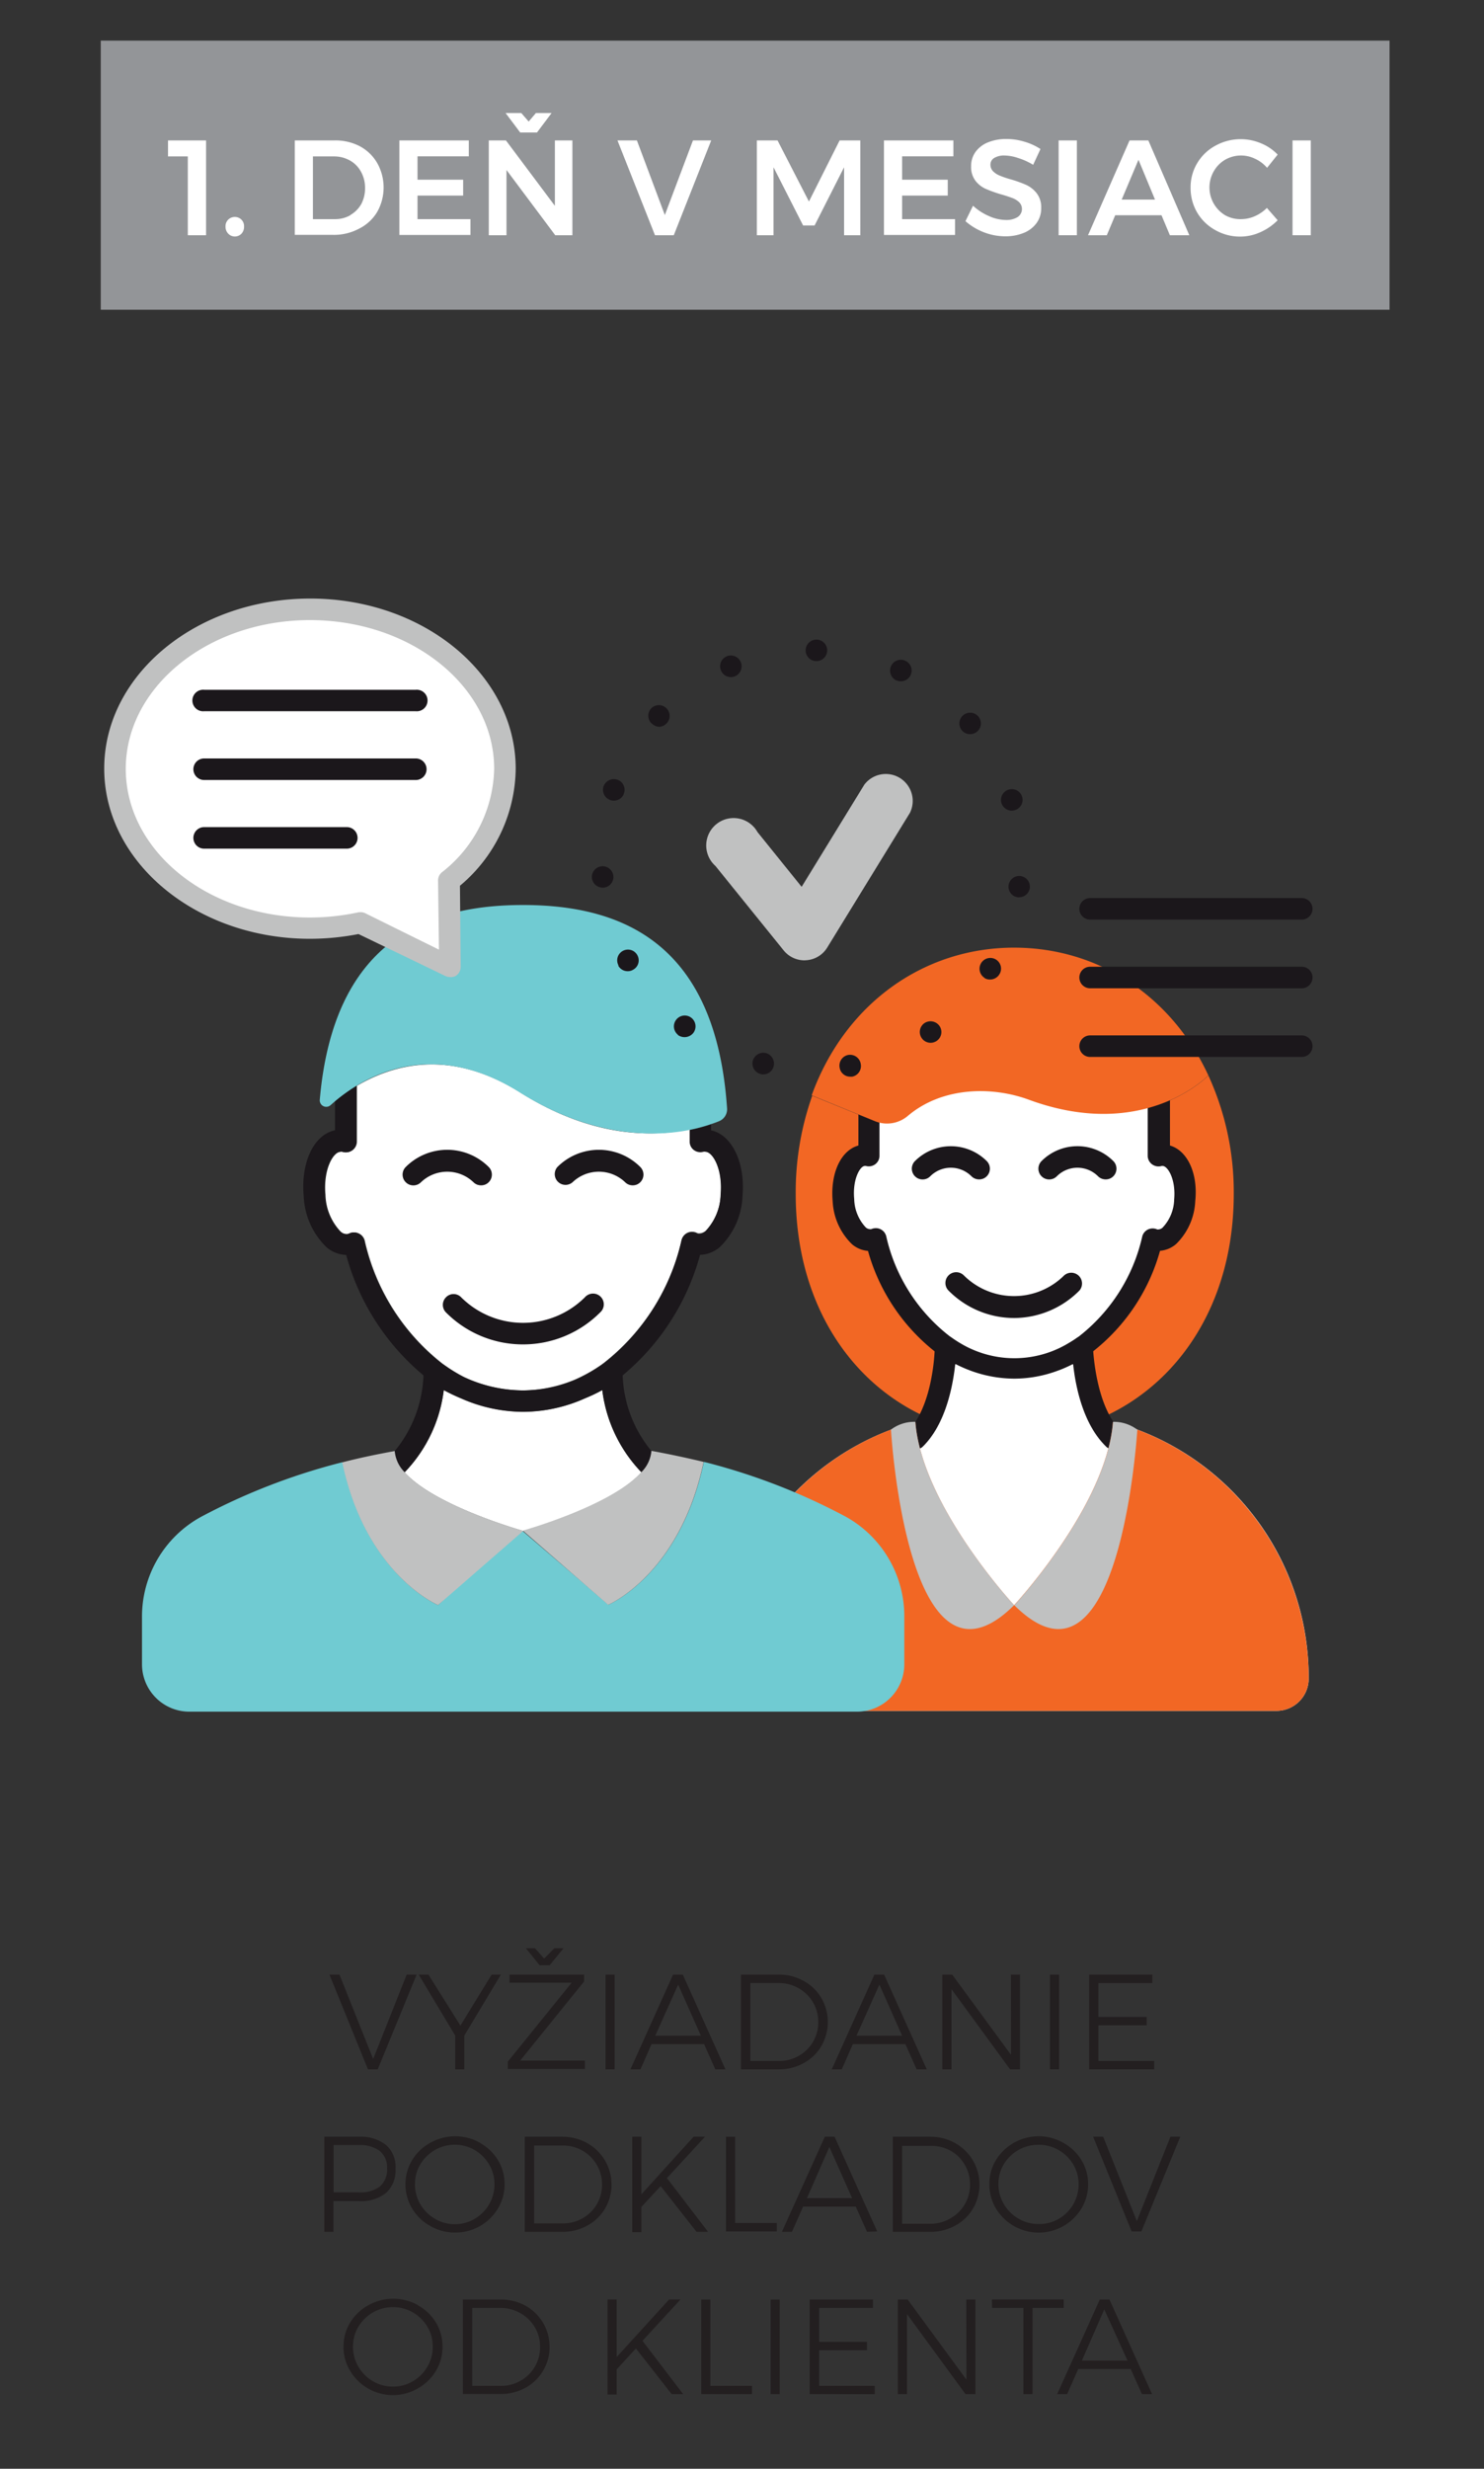 <svg id="Layer_1" data-name="Layer 1" xmlns="http://www.w3.org/2000/svg" viewBox="0 0 162.61 270.36"><rect x="0" y="0" width="162.61" height="270.36" fill="#333333" stroke="none"/><defs><style>.cls-1{fill:#939598;}.cls-2{fill:#f26724;}.cls-3{fill:#fff;}.cls-4{fill:#1b171b;}.cls-5{fill:#c0c1c1;}.cls-6{fill:#70cbd2;}.cls-7{fill:#231f20;}</style></defs><title>ADAMS-vyziadanie</title><rect class="cls-1" x="11.04" y="4.45" width="141.22" height="29.47"/><path class="cls-2" d="M132.41,117.78h0s-7,7.33-19.67,2.66c-4.64-1.71-11-1.34-14.68,3.25L89,120h0a31.62,31.62,0,0,0-1.81,10.74c0,16,10.74,26.5,24,26.5s24-10.53,24-26.5A30.65,30.65,0,0,0,132.41,117.78Z"/><path class="cls-3" d="M122,155.71h-1.37a19.54,19.54,0,0,1-2-8.25,2.9,2.9,0,0,0,.29-.19,20.45,20.45,0,0,0,7.38-11.6,1.39,1.39,0,0,0,.52.14c1.44.15,2.8-1.81,3-4.37s-.76-4.75-2.2-4.9a1.63,1.63,0,0,0-.62.08c0-.61,0-8.71,0-9.28H95.24c0,.35,0,8.91,0,9.28a1.58,1.58,0,0,0-.61-.08c-1.44.15-2.43,2.34-2.2,4.9s1.58,4.52,3,4.37a1.29,1.29,0,0,0,.51-.14,20.46,20.46,0,0,0,7.37,11.59l.29.19a19.82,19.82,0,0,1-1.92,8.26H100.3a29,29,0,0,0-21.45,28.13h0a3.52,3.52,0,0,0,3.52,3.52h57.51a3.53,3.53,0,0,0,3.52-3.52A29,29,0,0,0,122,155.71Z"/><path class="cls-4" d="M128.2,125.45c0-2.4,0-7.68,0-8.17a1.18,1.18,0,0,0-1.18-1.12H95.24a1.18,1.18,0,0,0-1.18,1.14c0,.31,0,5.72,0,8.15-1.9.52-3.09,3-2.82,6.1a7,7,0,0,0,2.12,4.71,3.07,3.07,0,0,0,1.75.73,21.34,21.34,0,0,0,7.3,11c-.13,2.53-.85,6.69-2.94,8.75a1.19,1.19,0,0,0,.84,2,1.16,1.16,0,0,0,.83-.34c2.45-2.43,3.26-6.49,3.53-9l.07,0a14.52,14.52,0,0,0,1.41.63l.18.07a14,14,0,0,0,4.8.88,13.72,13.72,0,0,0,4.8-.88l.17-.06a14.78,14.78,0,0,0,1.41-.63l.08,0c.27,2.48,1.09,6.51,3.54,8.94a1.18,1.18,0,1,0,1.66-1.67c-2.09-2.07-2.81-6.19-3-8.7a21.24,21.24,0,0,0,7.32-11,3.1,3.1,0,0,0,1.75-.73,7,7,0,0,0,2.11-4.71C131.29,128.48,130.1,126,128.2,125.45Zm.46,5.89a4.63,4.63,0,0,1-1.27,3.1.74.74,0,0,1-.46.2.38.38,0,0,1-.13,0,1.19,1.19,0,0,0-1,0,1.17,1.17,0,0,0-.64.78,19.22,19.22,0,0,1-6.93,10.93l-.27.18c-.26.19-.54.36-.81.52a11.47,11.47,0,0,1-9.52,1.14,11.92,11.92,0,0,1-1.7-.7,13.82,13.82,0,0,1-1.64-1h0l-.26-.18a19.13,19.13,0,0,1-6.92-10.92,1.17,1.17,0,0,0-.64-.78,1.12,1.12,0,0,0-.51-.11,1.25,1.25,0,0,0-.5.11.38.38,0,0,1-.13,0,.73.73,0,0,1-.47-.2,4.69,4.69,0,0,1-1.26-3.1c-.2-2.16.63-3.57,1.13-3.62a.33.33,0,0,1,.16,0,1.18,1.18,0,0,0,1-.18,1.15,1.15,0,0,0,.48-.95c0-.52,0-5.73,0-8.1h29.39c0,2.31,0,7.38,0,8.1a1.17,1.17,0,0,0,.48.95,1.2,1.2,0,0,0,1.05.18.59.59,0,0,1,.15,0C128,127.77,128.85,129.19,128.66,131.34Z"/><path class="cls-2" d="M132.41,117.78c-4-8.65-12-14-21.29-14-10,0-18.58,6.24-22.18,16.17h0l6.92,2.83a3.52,3.52,0,0,0,3.61-.57c3.74-3.18,9.17-3.28,13.26-1.78,12.69,4.67,19.67-2.66,19.67-2.66Z"/><path class="cls-2" d="M124.62,156.56a26.75,26.75,0,0,0-2.67-.85c-.69,9.18-10.83,20.08-10.83,20.08h0S101,164.89,100.3,155.71a26.75,26.75,0,0,0-2.67.85,29.11,29.11,0,0,0-18.78,27.28h0a3.52,3.52,0,0,0,3.52,3.52h57.51a3.53,3.53,0,0,0,3.52-3.52h0A29.11,29.11,0,0,0,124.62,156.56Z"/><path class="cls-5" d="M100.3,155.71a4.21,4.21,0,0,0-2.67.85c0,.25,1.85,30.8,13.49,19.23C111.12,175.79,101,164.89,100.3,155.71Z"/><path class="cls-6" d="M99.09,182.22v-5.13a12.46,12.46,0,0,0-6.43-11,68.58,68.58,0,0,0-15.54-6c-2.59,12.34-10.46,15.65-10.46,15.65l-2.4-2.08h0l-7-6-7,6h0L48,175.78s-7.88-3.31-10.47-15.65a68.69,68.69,0,0,0-15.53,6,12.45,12.45,0,0,0-6.44,11v5.13a5.19,5.19,0,0,0,5.2,5.19H93.9A5.19,5.19,0,0,0,99.09,182.22Z"/><path class="cls-3" d="M57,119.63c-7.77-4.88-14-3-17.89-.72a.44.44,0,0,1,0,.1c0,.4,0,5.42,0,6a1.18,1.18,0,0,1-1.53,1.13.7.7,0,0,0-.29,0c-.82.08-1.87,2-1.62,4.71a6.07,6.07,0,0,0,1.64,4,1,1,0,0,0,.76.3.63.63,0,0,0,.25-.07,1.17,1.17,0,0,1,1,0,1.18,1.18,0,0,1,.65.78,23.7,23.7,0,0,0,8.55,13.5l.33.23a16.85,16.85,0,0,0,2,1.21,15.48,15.48,0,0,0,6.49,1.47A15.15,15.15,0,0,0,63,151.08a16.91,16.91,0,0,0,2.8-1.56l.32-.23a23.7,23.7,0,0,0,8.57-13.51,1.17,1.17,0,0,1,.64-.78,1.19,1.19,0,0,1,1,0,.55.55,0,0,0,.24.07,1.11,1.11,0,0,0,.77-.3,6.12,6.12,0,0,0,1.64-4c.24-2.75-.8-4.63-1.63-4.71a.66.66,0,0,0-.28,0,1.19,1.19,0,0,1-1-.18,1.15,1.15,0,0,1-.48-.95c0-.24,0-.72,0-1.27C71.52,124.55,64.84,124.6,57,119.63Z"/><path class="cls-3" d="M70.28,161.24a15.73,15.73,0,0,1-4.29-9,16.31,16.31,0,0,1-1.84.88,16.71,16.71,0,0,1-6.84,1.5,16.91,16.91,0,0,1-6.81-1.48,19,19,0,0,1-1.88-.9,15.71,15.71,0,0,1-4.28,9c3.29,3.7,13,6.42,13,6.42S67,164.94,70.28,161.24Z"/><path class="cls-4" d="M77.92,123.79c0-.21,0-.45,0-.68a18.38,18.38,0,0,1-2.35.63c0,.55,0,1,0,1.27a1.15,1.15,0,0,0,.48.95,1.19,1.19,0,0,0,1,.18.66.66,0,0,1,.28,0c.83.08,1.87,2,1.63,4.71a6.12,6.12,0,0,1-1.64,4,1.11,1.11,0,0,1-.77.3.55.55,0,0,1-.24-.07,1.19,1.19,0,0,0-1,0,1.17,1.17,0,0,0-.64.78,23.7,23.7,0,0,1-8.57,13.51l-.32.23a16.91,16.91,0,0,1-2.8,1.56,15.15,15.15,0,0,1-5.71,1.11,15.48,15.48,0,0,1-6.49-1.47,16.85,16.85,0,0,1-2-1.21l-.33-.23a23.7,23.7,0,0,1-8.55-13.5,1.18,1.18,0,0,0-.65-.78,1.17,1.17,0,0,0-1,0,.63.63,0,0,1-.25.07,1,1,0,0,1-.76-.3,6.07,6.07,0,0,1-1.64-4c-.25-2.75.8-4.63,1.62-4.71a.7.7,0,0,1,.29,0A1.18,1.18,0,0,0,39.06,125c0-.58,0-5.6,0-6a.44.44,0,0,0,0-.1,19.51,19.51,0,0,0-2.35,1.69c0,1,0,2.27,0,3.19-2.3.47-3.77,3.49-3.43,7.22a8.24,8.24,0,0,0,2.49,5.58,3.45,3.45,0,0,0,2.16.85,26.06,26.06,0,0,0,8.47,13.19,13.76,13.76,0,0,1-3.14,8.28,3.72,3.72,0,0,0,1.09,2.32,15.71,15.71,0,0,0,4.28-9,19,19,0,0,0,1.88.9,16.91,16.91,0,0,0,6.81,1.48,16.71,16.71,0,0,0,6.84-1.5,16.31,16.31,0,0,0,1.84-.88,15.73,15.73,0,0,0,4.29,9,3.7,3.7,0,0,0,1.09-2.32,13.69,13.69,0,0,1-3.15-8.28,26,26,0,0,0,8.48-13.2,3.48,3.48,0,0,0,2.17-.85A8.24,8.24,0,0,0,81.36,131C81.69,127.34,80.19,124.26,77.92,123.79Z"/><path class="cls-6" d="M57.31,99.11c-10.82,0-20.77,4.15-22.27,21.32a.71.71,0,0,0,1.18.6l.49-.43a19.51,19.51,0,0,1,2.35-1.69c3.85-2.32,10.12-4.16,17.89.72s14.57,4.92,18.61,4.11a18.38,18.38,0,0,0,2.35-.63c.33-.11.63-.22.87-.32a1.41,1.41,0,0,0,.89-1.39C78.46,103.42,68.34,99.11,57.31,99.11Z"/><path class="cls-5" d="M71.38,158.89s0,0,0,0a3.7,3.7,0,0,1-1.09,2.32c-3.3,3.7-13,6.41-13,6.41l9.35,8.13s7.87-3.31,10.46-15.65C75.23,159.65,73.31,159.24,71.38,158.89Z"/><path class="cls-5" d="M44.34,161.23a3.72,3.72,0,0,1-1.09-2.32v0c-1.94.35-3.86.75-5.75,1.24C40.09,172.47,48,175.78,48,175.78l9.34-8.13S47.63,164.93,44.34,161.23Z"/><path class="cls-4" d="M57.31,147.23a11.88,11.88,0,0,1-8.44-3.5,1.17,1.17,0,0,1,0-1.66,1.15,1.15,0,0,1,1.66,0,9.61,9.61,0,0,0,13.56,0,1.18,1.18,0,1,1,1.67,1.66A11.92,11.92,0,0,1,57.31,147.23Z"/><path class="cls-4" d="M52.72,129.81a1.17,1.17,0,0,1-.84-.34,4.16,4.16,0,0,0-5.75,0,1.18,1.18,0,0,1-1.67-1.67,6.43,6.43,0,0,1,9.09,0,1.18,1.18,0,0,1,0,1.67A1.16,1.16,0,0,1,52.72,129.81Z"/><path class="cls-4" d="M69.33,129.81a1.16,1.16,0,0,1-.83-.34,4.17,4.17,0,0,0-5.76,0,1.18,1.18,0,0,1-1.66-1.67,6.42,6.42,0,0,1,9.08,0,1.18,1.18,0,0,1,0,1.67A1.16,1.16,0,0,1,69.33,129.81Z"/><path class="cls-4" d="M111.13,144.34a10.13,10.13,0,0,1-7.19-3,1.18,1.18,0,0,1,1.67-1.67,7.8,7.8,0,0,0,11,0,1.18,1.18,0,0,1,1.66,1.67A10.12,10.12,0,0,1,111.13,144.34Z"/><path class="cls-4" d="M107.29,129.16a1.19,1.19,0,0,1-.84-.34,3.19,3.19,0,0,0-4.52,0,1.18,1.18,0,1,1-1.67-1.67,5.57,5.57,0,0,1,7.86,0,1.18,1.18,0,0,1,0,1.67A1.16,1.16,0,0,1,107.29,129.16Z"/><path class="cls-4" d="M121.16,129.16a1.19,1.19,0,0,1-.84-.34,3.19,3.19,0,0,0-4.52,0,1.18,1.18,0,0,1-1.67-1.67,5.56,5.56,0,0,1,7.86,0,1.18,1.18,0,0,1,0,1.67A1.16,1.16,0,0,1,121.16,129.16Z"/><path class="cls-5" d="M124.61,156.56a4.25,4.25,0,0,0-2.65-.85h0c-.69,9.18-10.82,20.08-10.82,20.08,11.64,11.57,13.45-19,13.49-19.23Z"/><path class="cls-4" d="M92,116.91a1.19,1.19,0,0,1,.94-1.38h0a1.19,1.19,0,0,1,1.38,1h0a1.19,1.19,0,0,1-.94,1.38h-.21A1.17,1.17,0,0,1,92,116.91Zm-8.64.71a1.18,1.18,0,0,1-.88-1.41h0a1.2,1.2,0,0,1,1.43-.89h0a1.2,1.2,0,0,1,.87,1.43h0a1.18,1.18,0,0,1-1.15.91h0A.88.88,0,0,1,83.33,117.62ZM101,113.69a1.18,1.18,0,0,1,.29-1.64h0a1.2,1.2,0,0,1,1.65.3h0a1.17,1.17,0,0,1-.3,1.64h0a1.19,1.19,0,0,1-.68.21h0A1.18,1.18,0,0,1,101,113.69Zm-26.69-.35a1.18,1.18,0,0,1-.22-1.66h0a1.18,1.18,0,0,1,1.65-.23h0a1.19,1.19,0,0,1,.23,1.67h0a1.23,1.23,0,0,1-1,.46h0A1.26,1.26,0,0,1,74.27,113.34Zm33.59-6.24a1.18,1.18,0,0,1-.39-1.63h0a1.18,1.18,0,0,1,1.62-.39h0a1.17,1.17,0,0,1,.38,1.62h0a1.19,1.19,0,0,1-1,.57h0A1.13,1.13,0,0,1,107.86,107.1Zm-40.12-1.36a1.17,1.17,0,0,1,.46-1.6h0a1.17,1.17,0,0,1,1.6.47h0a1.16,1.16,0,0,1-.47,1.59h0a1.07,1.07,0,0,1-.57.16h0A1.17,1.17,0,0,1,67.74,105.74Zm43.74-7.48a1.16,1.16,0,0,1-1-1.32h0a1.18,1.18,0,0,1,1.32-1h0a1.18,1.18,0,0,1,1,1.32h0a1.18,1.18,0,0,1-1.17,1h0A.44.44,0,0,1,111.48,98.26ZM64.86,96.14a.07.07,0,0,1,0,0h0v0h0a1.18,1.18,0,0,1,1.08-1.27h0a1.18,1.18,0,0,1,1.27,1.08h0a.11.11,0,0,0,0,0h0v0h0a1.17,1.17,0,0,1-1.08,1.26h0a.18.18,0,0,1-.1,0h0A1.19,1.19,0,0,1,64.86,96.14Zm44.87-8.21h0a1.18,1.18,0,0,1,.81-1.46h0a1.17,1.17,0,0,1,1.46.79h0a1.17,1.17,0,0,1-.79,1.46h0a1.11,1.11,0,0,1-.34.06h0A1.19,1.19,0,0,1,109.73,87.93Zm-42.87-.32a1.18,1.18,0,0,1-.72-1.5h0a1.2,1.2,0,0,1,1.52-.72h0a1.18,1.18,0,0,1,.71,1.51h0a1.16,1.16,0,0,1-1.12.78h0A1.07,1.07,0,0,1,66.86,87.61ZM105.41,80a1.18,1.18,0,0,1,.13-1.67h0a1.18,1.18,0,0,1,1.66.13h0a1.18,1.18,0,0,1-.13,1.66h0a1.2,1.2,0,0,1-.77.28h0A1.16,1.16,0,0,1,105.41,80Zm-34-.76a1.18,1.18,0,0,1-.05-1.67h0a1.18,1.18,0,0,1,1.67,0h0a1.17,1.17,0,0,1,0,1.66h0a1.14,1.14,0,0,1-.86.36h0A1.17,1.17,0,0,1,71.43,79.24Zm26.79-4.73a1.19,1.19,0,0,1-.55-1.59h0a1.17,1.17,0,0,1,1.57-.55h0a1.18,1.18,0,0,1,.56,1.57h0a1.18,1.18,0,0,1-1.07.67h0A1.32,1.32,0,0,1,98.22,74.51ZM79,73.42a1.18,1.18,0,0,1,.64-1.55h0a1.18,1.18,0,0,1,1.53.64h0a1.19,1.19,0,0,1-.63,1.55h0a1.17,1.17,0,0,1-.45.09h0A1.17,1.17,0,0,1,79,73.42Zm9.28-2.23a1.17,1.17,0,0,1,1.21-1.14h0a1.17,1.17,0,0,1,1.15,1.2h0a1.18,1.18,0,0,1-1.21,1.15h0A1.17,1.17,0,0,1,88.28,71.19Z"/><path class="cls-5" d="M88.15,105.17a2.93,2.93,0,0,1-2.29-1.1l-7.47-9.24A3,3,0,1,1,83,91.12l4.84,6,6.87-11.19a2.95,2.95,0,0,1,5,3.08l-9.06,14.75a2.92,2.92,0,0,1-2.32,1.4Z"/><path class="cls-4" d="M142.64,108.23H119.45a1.18,1.18,0,1,1,0-2.36h23.19a1.18,1.18,0,1,1,0,2.36Z"/><path class="cls-4" d="M142.64,100.71H119.45a1.18,1.18,0,0,1,0-2.36h23.19a1.18,1.18,0,0,1,0,2.36Z"/><path class="cls-4" d="M142.64,115.75H119.45a1.18,1.18,0,1,1,0-2.36h23.19a1.18,1.18,0,1,1,0,2.36Z"/><path class="cls-3" d="M34,66.73c11.8,0,21.37,7.82,21.37,17.47a16,16,0,0,1-6.12,12.22h0l.09,9.43-9.87-4.77a26.35,26.35,0,0,1-5.47.58c-11.8,0-21.36-7.82-21.36-17.46S22.16,66.73,34,66.73Z"/><path class="cls-5" d="M49.3,107a1.13,1.13,0,0,1-.51-.12l-9.51-4.59a27.81,27.81,0,0,1-5.32.52c-12.43,0-22.54-8.37-22.54-18.64S21.53,65.55,34,65.55,56.51,73.92,56.51,84.2A16.94,16.94,0,0,1,50.4,97l.08,8.88a1.17,1.17,0,0,1-.55,1A1.11,1.11,0,0,1,49.3,107ZM39.43,99.9A1.17,1.17,0,0,1,40,100L48.1,104,48,96.44a1.16,1.16,0,0,1,.43-.92A14.75,14.75,0,0,0,54.15,84.2c0-9-9.06-16.29-20.19-16.29S13.78,75.22,13.78,84.2s9,16.28,20.18,16.28a25.37,25.37,0,0,0,5.23-.55A1,1,0,0,1,39.43,99.9Z"/><path class="cls-4" d="M45.56,85.42H22.37a1.18,1.18,0,1,1,0-2.36H45.56a1.18,1.18,0,1,1,0,2.36Z"/><path class="cls-4" d="M45.56,77.89H22.37a1.18,1.18,0,1,1,0-2.35H45.56a1.18,1.18,0,1,1,0,2.35Z"/><path class="cls-4" d="M38,92.94H22.37a1.18,1.18,0,1,1,0-2.36H38a1.18,1.18,0,0,1,0,2.36Z"/><path class="cls-7" d="M36.1,216.25h1.1l3.69,9.24,3.67-9.24h1.09l-4.26,10.37H40.32Z"/><path class="cls-7" d="M54.88,216.25l-4,6.67v3.7h-1v-3.7l-4-6.67h1.07l3.5,5.58,3.42-5.58Z"/><path class="cls-7" d="M55.83,216.25H64V217l-7,8.66h7.09v.92H55.64v-.8l7-8.65H55.83Zm4.92-2.89h1l-1.52,1.86h-1.1l-1.51-1.86h1l1,1.13Z"/><path class="cls-7" d="M66.35,216.25h1v10.37h-1Z"/><path class="cls-7" d="M78.38,226.62l-1.23-2.76H71.39l-1.21,2.76h-1.1l4.67-10.37h1.07l4.67,10.37Zm-6.58-3.68h5l-2.49-5.6Z"/><path class="cls-7" d="M88.06,216.94A5,5,0,0,1,90,218.81a5.23,5.23,0,0,1,0,5.26,5,5,0,0,1-1.93,1.86,5.48,5.48,0,0,1-2.73.69H81.19V216.25h4.17A5.37,5.37,0,0,1,88.06,216.94Zm-.52,8.19a4.14,4.14,0,0,0,1.55-1.53,4.2,4.2,0,0,0,.57-2.16,4.11,4.11,0,0,0-.58-2.16,4.3,4.3,0,0,0-3.74-2.11H82.22v8.53h3.17A4.19,4.19,0,0,0,87.54,225.13Z"/><path class="cls-7" d="M100.44,226.62l-1.23-2.76H93.45l-1.21,2.76h-1.1l4.67-10.37h1.07l4.67,10.37Zm-6.59-3.68h5l-2.49-5.6Z"/><path class="cls-7" d="M110.77,216.25h1v10.37h-1.09l-6.42-8.78v8.78h-1V216.25h1.08l6.44,8.78Z"/><path class="cls-7" d="M115.05,216.25h1v10.37h-1Z"/><path class="cls-7" d="M119.34,216.25h6.93v.92h-5.91v3.71h5.29v.92h-5.29v3.9h6.11v.92h-7.13Z"/><path class="cls-7" d="M42.34,234.94a3.17,3.17,0,0,1,1,2.54,3.34,3.34,0,0,1-1,2.64,4.36,4.36,0,0,1-3,.93h-2.8v3.36h-1V234h3.82A4.46,4.46,0,0,1,42.34,234.94Zm-.73,4.52a2.42,2.42,0,0,0,.8-2,2.3,2.3,0,0,0-.8-1.9,3.58,3.58,0,0,0-2.3-.65H36.56v5.18h2.75A3.51,3.51,0,0,0,41.61,239.46Z"/><path class="cls-7" d="M52.56,234.66a5.26,5.26,0,0,1,2,1.9,5,5,0,0,1,.73,2.64,5.07,5.07,0,0,1-.73,2.66,5.4,5.4,0,0,1-4.68,2.63,5.31,5.31,0,0,1-2.72-.71,5.24,5.24,0,0,1-2-1.92,5.07,5.07,0,0,1-.73-2.66,5,5,0,0,1,.73-2.64,5.26,5.26,0,0,1,2-1.9,5.57,5.57,0,0,1,5.44,0Zm-4.9.79a4.46,4.46,0,0,0-1.6,1.57,4.13,4.13,0,0,0-.59,2.18,4.25,4.25,0,0,0,.59,2.2,4.43,4.43,0,0,0,1.6,1.59,4.29,4.29,0,0,0,2.2.59A4.24,4.24,0,0,0,52,243a4.41,4.41,0,0,0,1.59-1.59,4.25,4.25,0,0,0,.59-2.2,4.13,4.13,0,0,0-.59-2.18A4.43,4.43,0,0,0,52,235.45a4.33,4.33,0,0,0-2.17-.58A4.38,4.38,0,0,0,47.66,235.45Z"/><path class="cls-7" d="M64.38,234.72a5.2,5.2,0,0,1,1.92,7.14,5,5,0,0,1-1.93,1.86,5.48,5.48,0,0,1-2.73.69H57.5V234h4.17A5.53,5.53,0,0,1,64.38,234.72Zm-.53,8.2a4.14,4.14,0,0,0,1.55-1.53,4.2,4.2,0,0,0,.57-2.16,4.23,4.23,0,0,0-2.14-3.7,4.26,4.26,0,0,0-2.17-.57H58.53v8.53H61.7A4.19,4.19,0,0,0,63.85,242.92Z"/><path class="cls-7" d="M77.58,244.41H76.32l-3.93-5-2.11,2.28v2.76h-1V234h1v6.31L76,234h1.25l-4.17,4.53Z"/><path class="cls-7" d="M79.55,234h1v9.45h4.57v.92H79.55Z"/><path class="cls-7" d="M95,244.41l-1.23-2.76H88l-1.22,2.76h-1.1L90.38,234h1.07l4.67,10.37Zm-6.58-3.68h4.95l-2.49-5.61Z"/><path class="cls-7" d="M104.7,234.72a5.2,5.2,0,0,1,1.92,7.14,5,5,0,0,1-1.93,1.86,5.48,5.48,0,0,1-2.73.69H97.83V234H102A5.53,5.53,0,0,1,104.7,234.72Zm-.53,8.2a4.14,4.14,0,0,0,1.55-1.53,4.2,4.2,0,0,0,.57-2.16,4.11,4.11,0,0,0-.58-2.16,4,4,0,0,0-1.56-1.54A4.26,4.26,0,0,0,102,235H98.85v8.53H102A4.19,4.19,0,0,0,104.17,242.92Z"/><path class="cls-7" d="M116.5,234.66a5.33,5.33,0,0,1,2,1.9,5,5,0,0,1,.73,2.64,5.07,5.07,0,0,1-.73,2.66,5.48,5.48,0,0,1-9.37,0,5.16,5.16,0,0,1-.72-2.66,5,5,0,0,1,.72-2.64,5.48,5.48,0,0,1,4.69-2.61A5.44,5.44,0,0,1,116.5,234.66Zm-4.9.79A4.38,4.38,0,0,0,110,237a4.13,4.13,0,0,0-.6,2.18,4.26,4.26,0,0,0,.6,2.2,4.36,4.36,0,0,0,1.6,1.59,4.28,4.28,0,0,0,2.19.59A4.21,4.21,0,0,0,116,243a4.43,4.43,0,0,0,1.6-1.59,4.34,4.34,0,0,0,.59-2.2,4.22,4.22,0,0,0-.59-2.18,4.46,4.46,0,0,0-1.6-1.57,4.3,4.3,0,0,0-2.17-.58A4.37,4.37,0,0,0,111.6,235.45Z"/><path class="cls-7" d="M119.78,234h1.1l3.69,9.24,3.68-9.24h1.08l-4.26,10.37H124Z"/><path class="cls-7" d="M45.77,252.45a5.36,5.36,0,0,1,2,1.9,5,5,0,0,1,.72,2.64,5.1,5.1,0,0,1-.72,2.65,5.36,5.36,0,0,1-2,1.93,5.45,5.45,0,0,1-7.4-1.93,5,5,0,0,1-.73-2.65,5,5,0,0,1,.73-2.64,5.33,5.33,0,0,1,2-1.9,5.57,5.57,0,0,1,5.44,0Zm-4.9.79a4.46,4.46,0,0,0-1.6,1.57,4.22,4.22,0,0,0-.59,2.18,4.28,4.28,0,0,0,.59,2.19,4.38,4.38,0,0,0,1.6,1.6,4.28,4.28,0,0,0,2.2.58,4.23,4.23,0,0,0,2.17-.58,4.36,4.36,0,0,0,1.59-1.6,4.19,4.19,0,0,0,.59-2.19,4.13,4.13,0,0,0-.59-2.18,4.43,4.43,0,0,0-1.59-1.57,4.33,4.33,0,0,0-2.17-.58A4.38,4.38,0,0,0,40.87,253.24Z"/><path class="cls-7" d="M57.59,252.51A5.14,5.14,0,0,1,60.22,257a5,5,0,0,1-.71,2.62,5,5,0,0,1-1.93,1.87,5.48,5.48,0,0,1-2.73.68H50.72V251.83h4.16A5.53,5.53,0,0,1,57.59,252.51Zm-.53,8.2a4.14,4.14,0,0,0,1.55-1.53,4.2,4.2,0,0,0,.57-2.16,4.11,4.11,0,0,0-.58-2.16A4.22,4.22,0,0,0,57,253.31a4.36,4.36,0,0,0-2.17-.56H51.74v8.53h3.17A4.19,4.19,0,0,0,57.06,260.71Z"/><path class="cls-7" d="M74.86,262.19H73.6l-3.92-5-2.11,2.29v2.75h-1V251.82h1v6.31l5.75-6.31h1.25l-4.17,4.53Z"/><path class="cls-7" d="M76.84,251.83h1v9.45h4.56v.91H76.84Z"/><path class="cls-7" d="M84.44,251.83h1v10.36h-1Z"/><path class="cls-7" d="M88.72,251.83h6.94v.92H89.75v3.71H95v.92H89.75v3.9h6.1v.91H88.72Z"/><path class="cls-7" d="M105.88,251.83h1v10.36H105.8l-6.42-8.77v8.77h-1V251.83h1.08l6.44,8.78Z"/><path class="cls-7" d="M108.69,251.82h7.87v.93h-3.42v9.44h-1v-9.44h-3.43Z"/><path class="cls-7" d="M125.13,262.19l-1.23-2.75h-5.75l-1.22,2.75h-1.09l4.67-10.36h1.06l4.67,10.36Zm-6.58-3.67h5L121,252.91Z"/><path class="cls-3" d="M18.41,15.38h4.17V25.76h-2V17.13H18.41Z"/><path class="cls-3" d="M26.46,24.06a1,1,0,0,1,.28.75,1.08,1.08,0,0,1-.28.78,1,1,0,0,1-.74.31,1,1,0,0,1-.72-.32,1.08,1.08,0,0,1-.29-.77,1,1,0,0,1,.29-.75,1,1,0,0,1,.72-.3A1,1,0,0,1,26.46,24.06Z"/><path class="cls-3" d="M39.4,16a4.84,4.84,0,0,1,1.93,1.85,5.45,5.45,0,0,1,0,5.36,4.81,4.81,0,0,1-2,1.84,5.83,5.83,0,0,1-2.83.67H32.3V15.38h4.32A5.77,5.77,0,0,1,39.4,16Zm-1,7.54a3.2,3.2,0,0,0,1.2-1.22A3.68,3.68,0,0,0,40,20.59a3.58,3.58,0,0,0-.45-1.79,3.07,3.07,0,0,0-1.22-1.23,3.51,3.51,0,0,0-1.74-.44h-2.3V24h2.37A3.37,3.37,0,0,0,38.37,23.58Z"/><path class="cls-3" d="M43.76,15.38h7.61v1.74H45.75v2.56h5v1.74h-5V24h5.8v1.73H43.76Z"/><path class="cls-3" d="M60.8,15.38h1.92V25.76H60.84L55.5,18.62v7.14H53.56V15.38h1.88l5.36,7.16Zm-2.08-3h1.72l-1.6,2.13H57l-1.6-2.13h1.72l.81.93Z"/><path class="cls-3" d="M67.66,15.38h2.13l3.06,8.17,3.08-8.17h2L73.83,25.76H71.77Z"/><path class="cls-3" d="M82.93,15.38H85.2l3.44,6.69L92,15.38h2.27V25.76H92.49V18.32l-3.23,6.37H88l-3.24-6.37v7.44H82.93Z"/><path class="cls-3" d="M96.86,15.38h7.61v1.74H98.85v2.56h5v1.74h-5V24h5.8v1.73H96.86Z"/><path class="cls-3" d="M111.55,17.3a4.9,4.9,0,0,0-1.48-.27,2.08,2.08,0,0,0-1.13.27.83.83,0,0,0-.41.74,1,1,0,0,0,.29.72,2.19,2.19,0,0,0,.72.47,10.79,10.79,0,0,0,1.2.41,13.24,13.24,0,0,1,1.73.62,3.16,3.16,0,0,1,1.14.92,2.52,2.52,0,0,1,.48,1.6,2.72,2.72,0,0,1-.51,1.65,3.22,3.22,0,0,1-1.41,1.08,5.28,5.28,0,0,1-2,.37,6.53,6.53,0,0,1-2.38-.45,6.73,6.73,0,0,1-2-1.21l.83-1.69a6.19,6.19,0,0,0,1.76,1.14,4.64,4.64,0,0,0,1.83.42,2.34,2.34,0,0,0,1.3-.32,1.06,1.06,0,0,0,.19-1.6,2.13,2.13,0,0,0-.74-.47c-.3-.12-.7-.25-1.21-.4a13.6,13.6,0,0,1-1.72-.61,2.94,2.94,0,0,1-1.15-.9,2.49,2.49,0,0,1-.47-1.57,2.64,2.64,0,0,1,.48-1.58,3.13,3.13,0,0,1,1.37-1.05,5.29,5.29,0,0,1,2-.37,6.83,6.83,0,0,1,2,.3,6.54,6.54,0,0,1,1.75.8l-.8,1.73A7.44,7.44,0,0,0,111.55,17.3Z"/><path class="cls-3" d="M116,15.38h2V25.76h-2Z"/><path class="cls-3" d="M128.19,25.76l-.92-2.19H122.2l-.92,2.19h-2.06l4.55-10.38h2.06l4.49,10.38Zm-5.28-3.9h3.65l-1.81-4.36Z"/><path class="cls-3" d="M137.53,17.39a3.5,3.5,0,0,0-3.28.1A3.41,3.41,0,0,0,133,18.76a3.55,3.55,0,0,0,1.26,4.82A3.43,3.43,0,0,0,136,24a3.81,3.81,0,0,0,1.49-.32,4.31,4.31,0,0,0,1.33-.91L140,24.12a6.14,6.14,0,0,1-1.9,1.31,5.35,5.35,0,0,1-2.19.48,5.46,5.46,0,0,1-2.74-.71,5.22,5.22,0,0,1-2-1.94,5.29,5.29,0,0,1-.71-2.7,5.11,5.11,0,0,1,.73-2.7,5.16,5.16,0,0,1,2-1.91,5.71,5.71,0,0,1,5-.25A5.27,5.27,0,0,1,140,16.93l-1.16,1.45A3.79,3.79,0,0,0,137.53,17.39Z"/><path class="cls-3" d="M141.63,15.38h2V25.76h-2Z"/></svg>